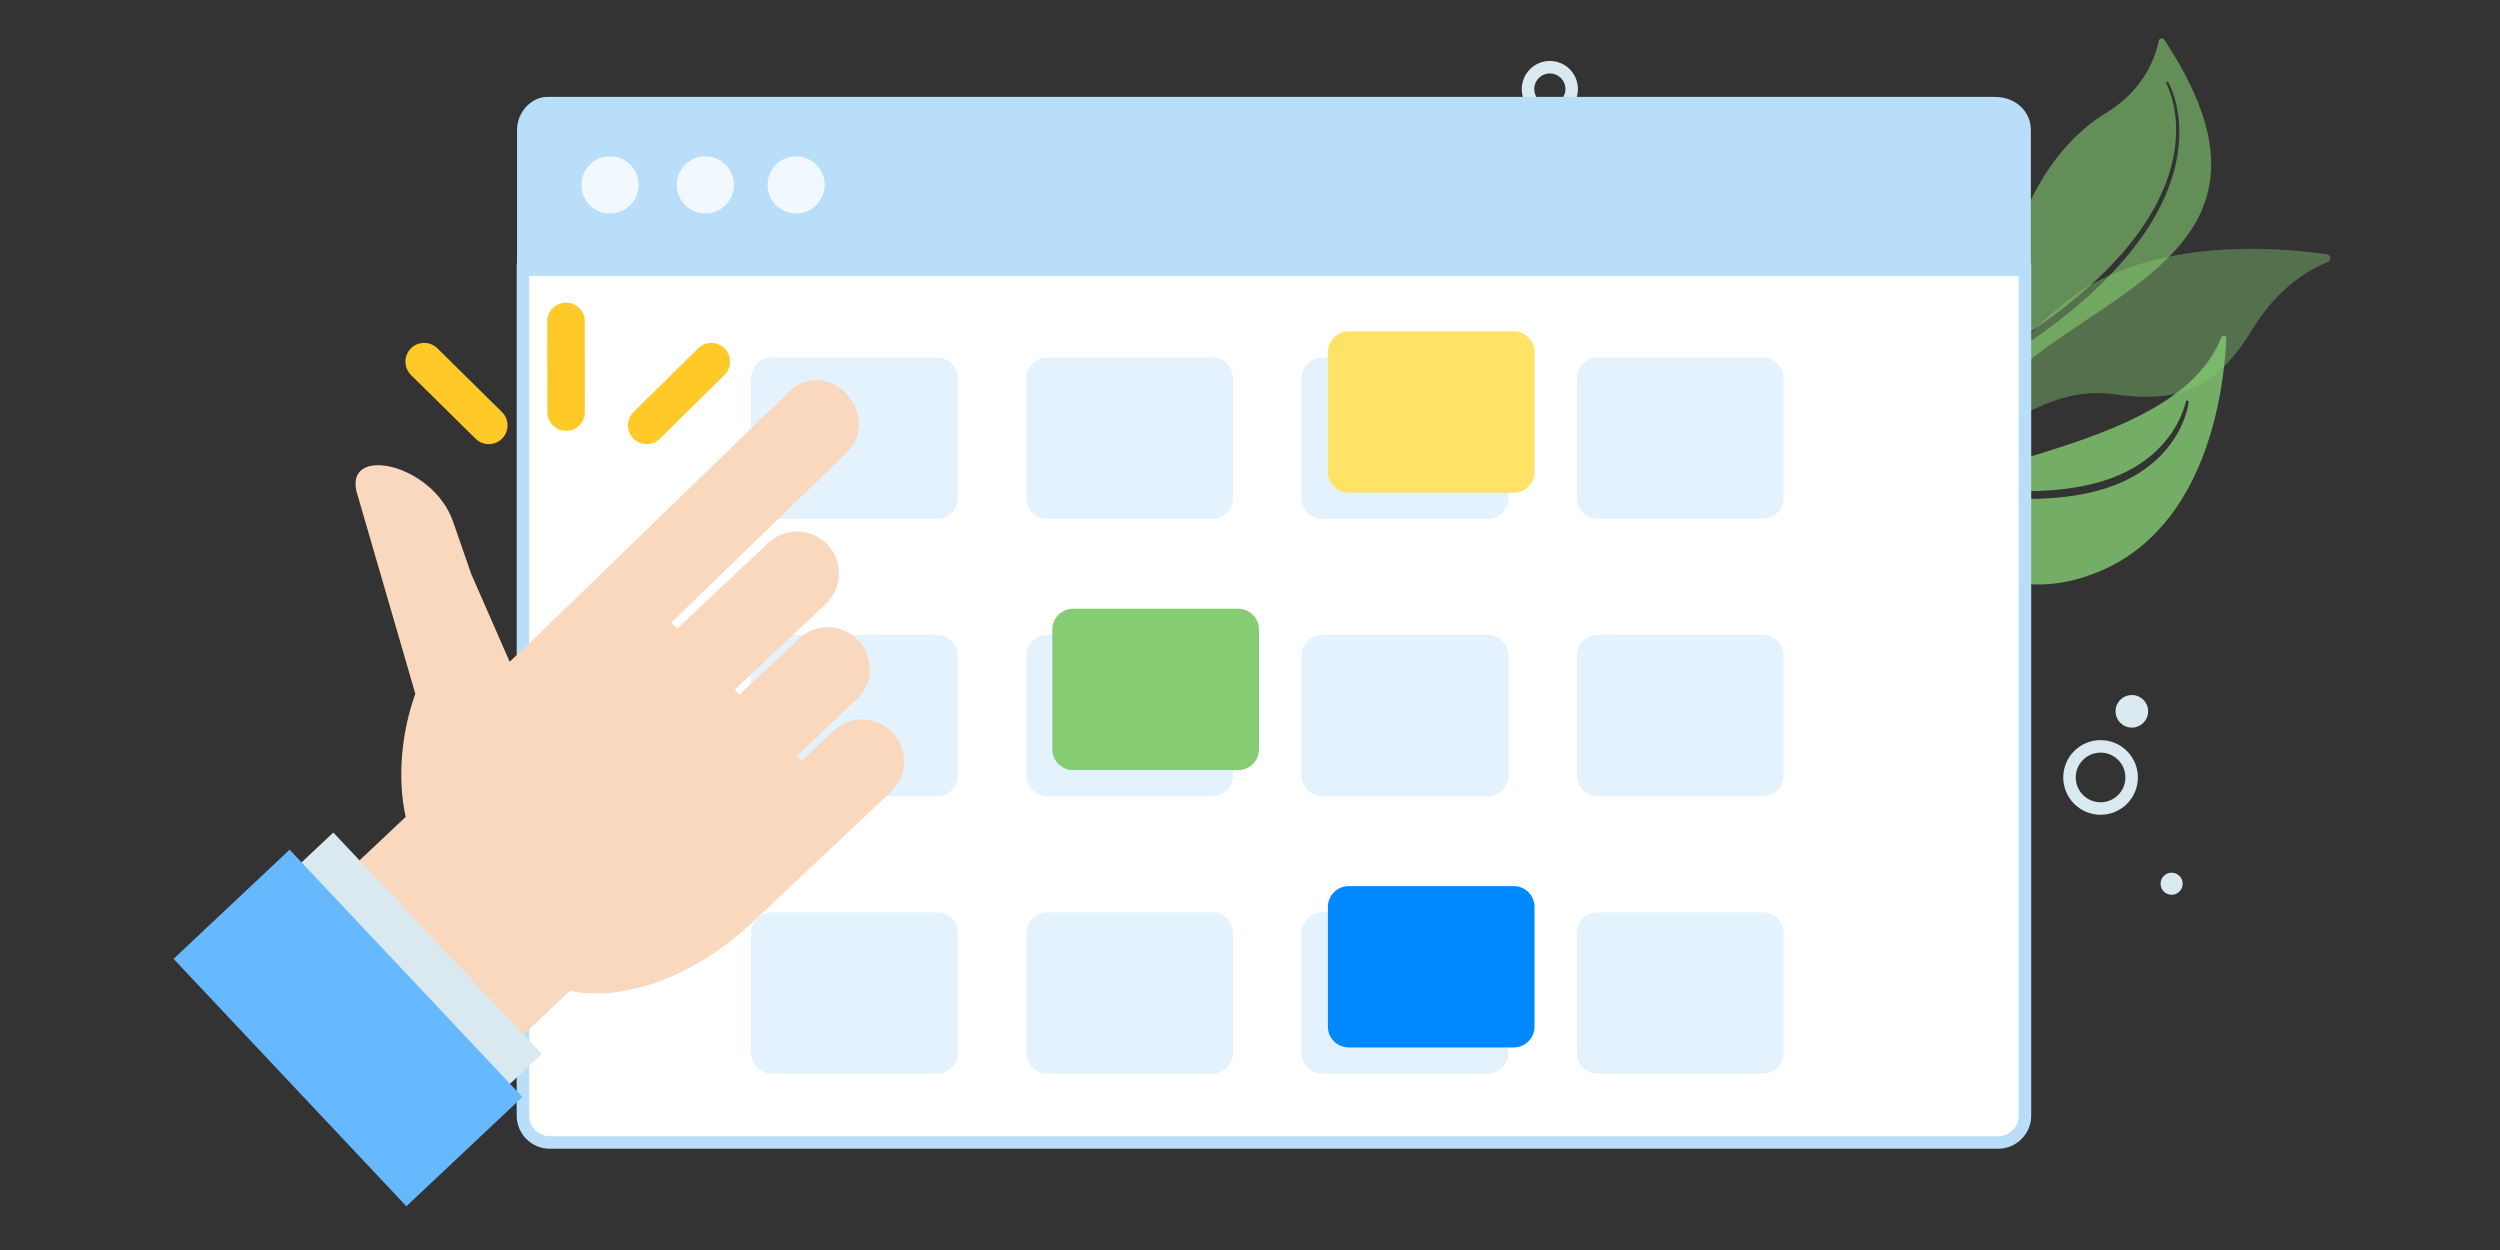 <?xml version="1.0" encoding="utf-8"?>
<!-- Generator: Adobe Illustrator 16.0.0, SVG Export Plug-In . SVG Version: 6.00 Build 0)  -->
<!DOCTYPE svg PUBLIC "-//W3C//DTD SVG 1.1//EN" "http://www.w3.org/Graphics/SVG/1.1/DTD/svg11.dtd">
<svg version="1.1" id="content_strategy" xmlns="http://www.w3.org/2000/svg" xmlns:xlink="http://www.w3.org/1999/xlink" x="0px"
	 y="0px" width="400px" height="200px" viewBox="0 0 400 200" enable-background="new 0 0 400 200" xml:space="preserve">
<rect x="0" y="0" width="400" height="200" fill="#333333" stroke="none"/>
<g id="leaves">
	<path opacity="0.4" fill="#85CC72" d="M296.227,92.571l2.102,0.152c7.292-12.101,24.177-31.906,39.774-29.66
		c10.564,1.52,16.52-0.833,22.431-10.588c3.943-6.506,9.006-9.379,11.939-10.572c0.597-0.242,0.494-1.115-0.144-1.21
		c-6.414-0.963-23.705-2.64-37.101,4.489C318.459,54.104,296.227,92.571,296.227,92.571z"/>
	<path opacity="0.6" fill="#85CC72" d="M346.285,6.359c-0.237-0.359-0.79-0.251-0.876,0.169c-0.482,2.389-2.242,7.817-8.492,11.579
		c-8.223,4.95-16.697,17.229-16.521,35.534c0,0-27.315,36.35-28.482,49.008c-0.04,0.428,0.539,0.599,0.738,0.217
		c3.543-6.776,19.461-36.192,34.308-46.943C343.592,43.879,365.531,35.441,346.285,6.359z M348.621,22.965
		c-0.034,0.328-0.07,0.661-0.106,1c-0.013,0.17-0.041,0.339-0.07,0.51c-0.029,0.17-0.056,0.342-0.085,0.515
		c-0.029,0.173-0.057,0.347-0.086,0.522c-0.032,0.175-0.076,0.348-0.115,0.524c-0.079,0.349-0.154,0.707-0.243,1.064
		c-0.21,0.703-0.389,1.436-0.663,2.15c-0.48,1.453-1.156,2.884-1.874,4.316c-0.196,0.35-0.393,0.701-0.591,1.053
		c-0.197,0.352-0.388,0.71-0.614,1.047c-0.216,0.343-0.434,0.685-0.651,1.028c-0.111,0.171-0.214,0.348-0.332,0.513l-0.354,0.497
		c-0.473,0.662-0.931,1.335-1.446,1.959c-0.503,0.635-0.992,1.279-1.529,1.871c-1.032,1.224-2.132,2.352-3.194,3.442
		c-0.55,0.526-1.089,1.045-1.62,1.551c-0.131,0.125-0.262,0.255-0.396,0.376c-0.136,0.12-0.271,0.239-0.404,0.357
		c-0.269,0.236-0.534,0.47-0.797,0.701c-1.031,0.939-2.068,1.752-3.011,2.521c-0.236,0.192-0.469,0.379-0.694,0.563
		c-0.232,0.175-0.459,0.346-0.68,0.512c-0.444,0.333-0.863,0.649-1.258,0.947c-0.782,0.605-1.495,1.09-2.075,1.497
		c-1.163,0.813-1.827,1.278-1.827,1.278c-0.002,0.001-0.005,0.004-0.008,0.006c-0.293,0.196-0.686,0.119-0.885-0.172
		c-0.194-0.291-0.117-0.687,0.174-0.883l0.018-0.012c0,0,0.664-0.447,1.827-1.231c0.58-0.393,1.294-0.858,2.075-1.441
		c0.395-0.288,0.816-0.593,1.258-0.916c0.224-0.161,0.449-0.326,0.684-0.494c0.225-0.177,0.458-0.358,0.693-0.543
		c0.94-0.744,1.982-1.528,3.014-2.437c0.263-0.223,0.528-0.449,0.797-0.677c0.135-0.114,0.27-0.229,0.405-0.346
		c0.136-0.117,0.264-0.241,0.398-0.363c0.528-0.49,1.069-0.991,1.621-1.5c1.065-1.054,2.165-2.146,3.2-3.331
		c0.539-0.574,1.029-1.197,1.534-1.812c0.519-0.605,0.979-1.257,1.453-1.899l0.356-0.481c0.119-0.16,0.222-0.332,0.333-0.497
		c0.22-0.332,0.438-0.664,0.657-0.996c0.228-0.327,0.419-0.673,0.618-1.015c0.2-0.341,0.399-0.682,0.598-1.021
		c0.725-1.389,1.413-2.778,1.906-4.188c0.279-0.693,0.466-1.403,0.684-2.089c0.092-0.347,0.171-0.693,0.256-1.035
		c0.04-0.17,0.086-0.339,0.12-0.51c0.031-0.169,0.063-0.338,0.094-0.507c0.03-0.168,0.061-0.335,0.09-0.501
		c0.033-0.166,0.063-0.331,0.079-0.496c0.04-0.33,0.08-0.654,0.12-0.974c0.034-0.319,0.045-0.636,0.066-0.945
		c0.011-0.156,0.025-0.309,0.028-0.461c0.001-0.153,0.002-0.303,0.004-0.453c0.019-0.597-0.021-1.169-0.043-1.713
		c-0.054-0.542-0.095-1.056-0.177-1.535c-0.147-0.958-0.341-1.786-0.548-2.448c-0.206-0.666-0.404-1.175-0.556-1.514
		c-0.076-0.167-0.137-0.299-0.18-0.379c-0.044-0.084-0.065-0.127-0.065-0.127l-0.005-0.007c-0.045-0.091-0.012-0.203,0.079-0.252
		c0.091-0.05,0.204-0.016,0.256,0.076c0,0,0.023,0.045,0.071,0.133c0.05,0.091,0.112,0.224,0.196,0.398
		c0.162,0.349,0.375,0.869,0.599,1.548c0.227,0.678,0.438,1.521,0.605,2.5c0.093,0.488,0.144,1.014,0.209,1.569
		c0.033,0.556,0.083,1.141,0.073,1.752c0.002,0.153,0.003,0.309,0.005,0.464c0,0.157-0.013,0.313-0.021,0.472
		C348.656,22.313,348.65,22.637,348.621,22.965z"/>
	<path opacity="0.8" fill="#85CC72" d="M355.42,53.973c-6.665,16.735-37.717,18.769-48.258,25.756
		c-10.45,6.927-15.119,27.426-15.627,29.788c-0.013,0.057,0.07,0.094,0.098,0.044c18.633-34.605,22.349-9.266,43.98-18.012
		c17.638-7.13,20.243-29.374,20.603-37.406C356.236,53.679,355.593,53.541,355.42,53.973z M350.161,64.507
		c-0.016,0.118-0.044,0.291-0.092,0.513c-0.087,0.447-0.254,1.092-0.544,1.89c-0.283,0.797-0.718,1.738-1.316,2.759
		c-0.613,1.013-1.409,2.099-2.425,3.154c-1.023,1.042-2.25,2.067-3.675,2.948c-1.428,0.878-3.032,1.637-4.756,2.217
		c-0.429,0.157-0.869,0.278-1.312,0.409c-0.439,0.14-0.896,0.236-1.347,0.352l-0.34,0.083l-0.349,0.072
		c-0.227,0.045-0.453,0.091-0.681,0.136l-0.341,0.068l-0.353,0.06c-0.232,0.039-0.468,0.078-0.703,0.116
		c-1.878,0.3-3.799,0.443-5.71,0.511c-1.911,0.07-3.809,0.04-5.647,0.125c-1.839,0.081-3.621,0.297-5.277,0.767
		c-1.651,0.478-3.169,1.194-4.513,2.044c-0.331,0.221-0.661,0.433-0.979,0.654c-0.313,0.232-0.619,0.459-0.92,0.682
		c-0.292,0.24-0.577,0.476-0.858,0.706c-0.285,0.227-0.54,0.479-0.806,0.709c-0.131,0.117-0.261,0.233-0.389,0.347
		c-0.127,0.115-0.246,0.236-0.367,0.353c-0.243,0.233-0.479,0.463-0.708,0.686c-0.449,0.46-0.87,0.9-1.262,1.319
		c-0.384,0.428-0.741,0.828-1.071,1.199c-0.321,0.381-0.615,0.729-0.88,1.045c-0.134,0.159-0.261,0.308-0.379,0.447
		c-0.116,0.145-0.225,0.277-0.323,0.403c-0.202,0.25-0.373,0.464-0.513,0.636c-0.276,0.346-0.424,0.531-0.424,0.531l-0.005,0.005
		c-0.09,0.111-0.255,0.13-0.367,0.04c-0.108-0.087-0.129-0.245-0.047-0.357c0,0,0.139-0.191,0.401-0.553
		c0.131-0.181,0.293-0.403,0.483-0.665c0.094-0.131,0.197-0.271,0.307-0.422c0.112-0.146,0.233-0.302,0.36-0.468
		c0.257-0.327,0.54-0.692,0.851-1.087c0.322-0.387,0.669-0.806,1.041-1.254c0.383-0.438,0.796-0.901,1.234-1.386
		c0.228-0.237,0.459-0.479,0.697-0.727c0.12-0.124,0.239-0.252,0.364-0.375c0.126-0.122,0.255-0.246,0.385-0.37
		c1.036-1.001,2.232-2.025,3.622-2.95c1.385-0.933,2.996-1.717,4.748-2.263c0.881-0.256,1.789-0.479,2.719-0.611
		c0.927-0.138,1.869-0.231,2.813-0.278c1.889-0.106,3.785-0.101,5.664-0.18c1.877-0.071,3.744-0.217,5.554-0.51
		c0.225-0.039,0.449-0.076,0.674-0.114l0.334-0.056l0.339-0.069c0.227-0.046,0.453-0.091,0.679-0.138l0.324-0.067l0.329-0.077
		c0.434-0.108,0.872-0.196,1.291-0.327c0.425-0.124,0.85-0.235,1.259-0.381c1.645-0.549,3.181-1.231,4.548-2.033
		c1.359-0.812,2.557-1.722,3.555-2.677c0.992-0.961,1.804-1.946,2.43-2.882c0.63-0.935,1.089-1.812,1.421-2.553
		c0.33-0.742,0.536-1.35,0.66-1.765c0.063-0.209,0.104-0.369,0.13-0.476c0.023-0.107,0.035-0.162,0.035-0.162l0.003-0.012
		c0.027-0.122,0.148-0.2,0.271-0.172c0.116,0.025,0.191,0.136,0.177,0.253C350.187,64.326,350.179,64.387,350.161,64.507z"/>
</g>
<g>
	<circle fill="none" stroke="#DAE8EF" stroke-width="2" stroke-miterlimit="10" cx="247.977" cy="14.246" r="3.492"/>
	<circle fill="#DAE8EF" cx="240.747" cy="19.904" r="1.664"/>
	<path fill="#DAE8EF" d="M349.229,141.398c0,0.975-0.793,1.766-1.771,1.766c-0.977,0-1.766-0.791-1.766-1.766
		c0-0.982,0.789-1.771,1.766-1.771C348.436,139.627,349.229,140.416,349.229,141.398z"/>
	<circle fill="#DAE8EF" cx="341.095" cy="113.811" r="2.606"/>
	<path fill="none" stroke="#DAE8EF" stroke-width="2" stroke-miterlimit="10" d="M341.065,124.391c0,2.744-2.228,4.973-4.973,4.973
		s-4.972-2.229-4.972-4.973c0-2.746,2.227-4.972,4.972-4.972S341.065,121.645,341.065,124.391z"/>
</g>
<g id="top_browser_11_">
	<path id="browser_viewport_3_" fill="#FFFFFF" stroke="#B9DEF9" stroke-width="2" stroke-miterlimit="10" d="M83.671,178.504
		c0,2.362,1.932,4.295,4.292,4.295h231.736c2.359,0,4.295-1.933,4.295-4.295V43.147H83.671V178.504z"/>
	<path id="top_browser_12_" fill="#B9DEF9" stroke="#B9DEF9" stroke-width="2" stroke-miterlimit="10" d="M319.14,16.501H87.513
		c-1.856,0-3.789,1.932-3.789,4.293v21.448h240.213V20.794C323.938,18.433,322.006,16.501,319.14,16.501z"/>
	<g opacity="0.8">
		<circle id="circle_13_" fill="#FFFFFF" cx="97.607" cy="29.584" r="4.576"/>
		<circle id="circle_12_" fill="#FFFFFF" cx="112.86" cy="29.584" r="4.575"/>
		<circle id="circle_11_" fill="#FFFFFF" cx="127.377" cy="29.584" r="4.575"/>
	</g>
</g>
<g>
	<g opacity="0.4">
		<path fill="#B9DEF9" d="M123.499,57.206h26.424c1.826,0,3.32,1.495,3.32,3.32V79.7c0,1.826-1.494,3.319-3.32,3.319h-26.424
			c-1.826,0-3.322-1.493-3.322-3.319V60.525C120.177,58.7,121.673,57.206,123.499,57.206z"/>
		<path fill="#B9DEF9" d="M167.544,57.206h26.426c1.825,0,3.317,1.495,3.317,3.32V79.7c0,1.826-1.492,3.319-3.317,3.319h-26.426
			c-1.825,0-3.322-1.493-3.322-3.319V60.525C164.222,58.7,165.719,57.206,167.544,57.206z"/>
		<path fill="#B9DEF9" d="M211.589,57.206h26.426c1.826,0,3.319,1.495,3.319,3.32V79.7c0,1.826-1.493,3.319-3.319,3.319h-26.426
			c-1.826,0-3.321-1.493-3.321-3.319V60.525C208.268,58.7,209.763,57.206,211.589,57.206z"/>
		<path fill="#B9DEF9" d="M255.636,57.206h26.425c1.826,0,3.32,1.495,3.32,3.32V79.7c0,1.826-1.494,3.319-3.32,3.319h-26.425
			c-1.828,0-3.321-1.493-3.321-3.319V60.525C252.314,58.7,253.808,57.206,255.636,57.206z"/>
	</g>
	<g opacity="0.4">
		<path fill="#B9DEF9" d="M123.499,101.588h26.424c1.826,0,3.32,1.495,3.32,3.321v19.174c0,1.825-1.494,3.319-3.32,3.319h-26.424
			c-1.826,0-3.322-1.494-3.322-3.319v-19.174C120.177,103.083,121.673,101.588,123.499,101.588z"/>
		<path fill="#B9DEF9" d="M167.544,101.588h26.426c1.825,0,3.317,1.495,3.317,3.321v19.174c0,1.825-1.492,3.319-3.317,3.319h-26.426
			c-1.825,0-3.322-1.494-3.322-3.319v-19.174C164.222,103.083,165.719,101.588,167.544,101.588z"/>
		<path fill="#B9DEF9" d="M211.589,101.588h26.426c1.826,0,3.319,1.495,3.319,3.321v19.174c0,1.825-1.493,3.319-3.319,3.319h-26.426
			c-1.826,0-3.321-1.494-3.321-3.319v-19.174C208.268,103.083,209.763,101.588,211.589,101.588z"/>
		<path fill="#B9DEF9" d="M255.636,101.588h26.425c1.826,0,3.32,1.495,3.32,3.321v19.174c0,1.825-1.494,3.319-3.32,3.319h-26.425
			c-1.828,0-3.321-1.494-3.321-3.319v-19.174C252.314,103.083,253.808,101.588,255.636,101.588z"/>
	</g>
	<g opacity="0.4">
		<path fill="#B9DEF9" d="M123.499,145.969h26.424c1.826,0,3.32,1.495,3.32,3.318v19.176c0,1.826-1.494,3.323-3.32,3.323h-26.424
			c-1.826,0-3.322-1.497-3.322-3.323v-19.176C120.177,147.464,121.673,145.969,123.499,145.969z"/>
		<path fill="#B9DEF9" d="M167.544,145.969h26.426c1.825,0,3.317,1.495,3.317,3.318v19.176c0,1.826-1.492,3.323-3.317,3.323h-26.426
			c-1.825,0-3.322-1.497-3.322-3.323v-19.176C164.222,147.464,165.719,145.969,167.544,145.969z"/>
		<path fill="#B9DEF9" d="M211.589,145.969h26.426c1.826,0,3.319,1.495,3.319,3.318v19.176c0,1.826-1.493,3.323-3.319,3.323h-26.426
			c-1.826,0-3.321-1.497-3.321-3.323v-19.176C208.268,147.464,209.763,145.969,211.589,145.969z"/>
		<path fill="#B9DEF9" d="M255.636,145.969h26.425c1.826,0,3.32,1.495,3.32,3.318v19.176c0,1.826-1.494,3.323-3.32,3.323h-26.425
			c-1.828,0-3.321-1.497-3.321-3.323v-19.176C252.314,147.464,253.808,145.969,255.636,145.969z"/>
	</g>
	<path fill="#FFE266" d="M215.781,53.014h26.425c1.826,0,3.319,1.493,3.319,3.318v19.175c0,1.825-1.493,3.32-3.319,3.32h-26.425
		c-1.825,0-3.318-1.495-3.318-3.32V56.333C212.463,54.507,213.956,53.014,215.781,53.014z"/>
	<path fill="#0088FF" d="M215.781,141.777h26.425c1.826,0,3.319,1.493,3.319,3.319v19.175c0,1.826-1.493,3.319-3.319,3.319h-26.425
		c-1.825,0-3.318-1.493-3.318-3.319v-19.175C212.463,143.271,213.956,141.777,215.781,141.777z"/>
	<path fill="#85CC72" d="M171.69,97.395h26.425c1.826,0,3.321,1.495,3.321,3.319v19.174c0,1.826-1.495,3.321-3.321,3.321H171.69
		c-1.826,0-3.32-1.495-3.32-3.321v-19.174C168.371,98.889,169.864,97.395,171.69,97.395z"/>
</g>
<g>
	<g>
		<path fill="#FAD8BE" d="M142.82,117.223c-2.527-2.687-6.803-2.82-9.485-0.294l-5.066,4.779l-0.751-0.793l9.519-8.959
			c2.695-2.535,2.825-6.805,0.285-9.49c-2.527-2.691-6.799-2.819-9.485-0.29l-9.519,8.961l-0.749-0.794l14.563-13.705
			c2.685-2.529,2.818-6.797,0.282-9.485c-2.527-2.697-6.798-2.825-9.489-0.293l-14.556,13.709l-0.928-0.984
			c0,0,27.961-27.094,27.974-27.107c6.061-5.874-2.782-15.839-9.208-9.776l-40.479,39.234l-4.184,3.938L75.41,91.87l-2.871-8.266
			c-3.183-9.579-18.082-12.687-15.311-4.326l9.227,31.73c-2.135,5.857-2.967,13.369-1.542,19.697l-26,24.481l26.234,27.871
			L91.2,158.532c8.433,1.78,19.744-2.076,29.296-11.069c0,0,4.281-4.021,4.289-4.028l8.902-8.383l3.784-3.565l5.067-4.775
			C145.229,124.193,145.359,119.918,142.82,117.223z"/>
		<polygon fill="#DAE8EF" points="72.139,182.322 38.785,146.893 53.33,133.204 86.678,168.628 		"/>
		<polygon fill="#66B8FF" points="46.335,135.949 83.589,175.516 65.021,193 27.77,153.418 		"/>
	</g>
	
		<line fill="none" stroke="#FFCA28" stroke-width="6" stroke-linecap="round" stroke-miterlimit="10" x1="90.579" y1="65.932" x2="90.563" y2="51.417"/>
	
		<line fill="none" stroke="#FFCA28" stroke-width="6" stroke-linecap="round" stroke-miterlimit="10" x1="78.205" y1="68.061" x2="67.865" y2="57.863"/>
	
		<line fill="none" stroke="#FFCA28" stroke-width="6" stroke-linecap="round" stroke-miterlimit="10" x1="103.472" y1="68.061" x2="113.812" y2="57.863"/>
</g>
</svg>
